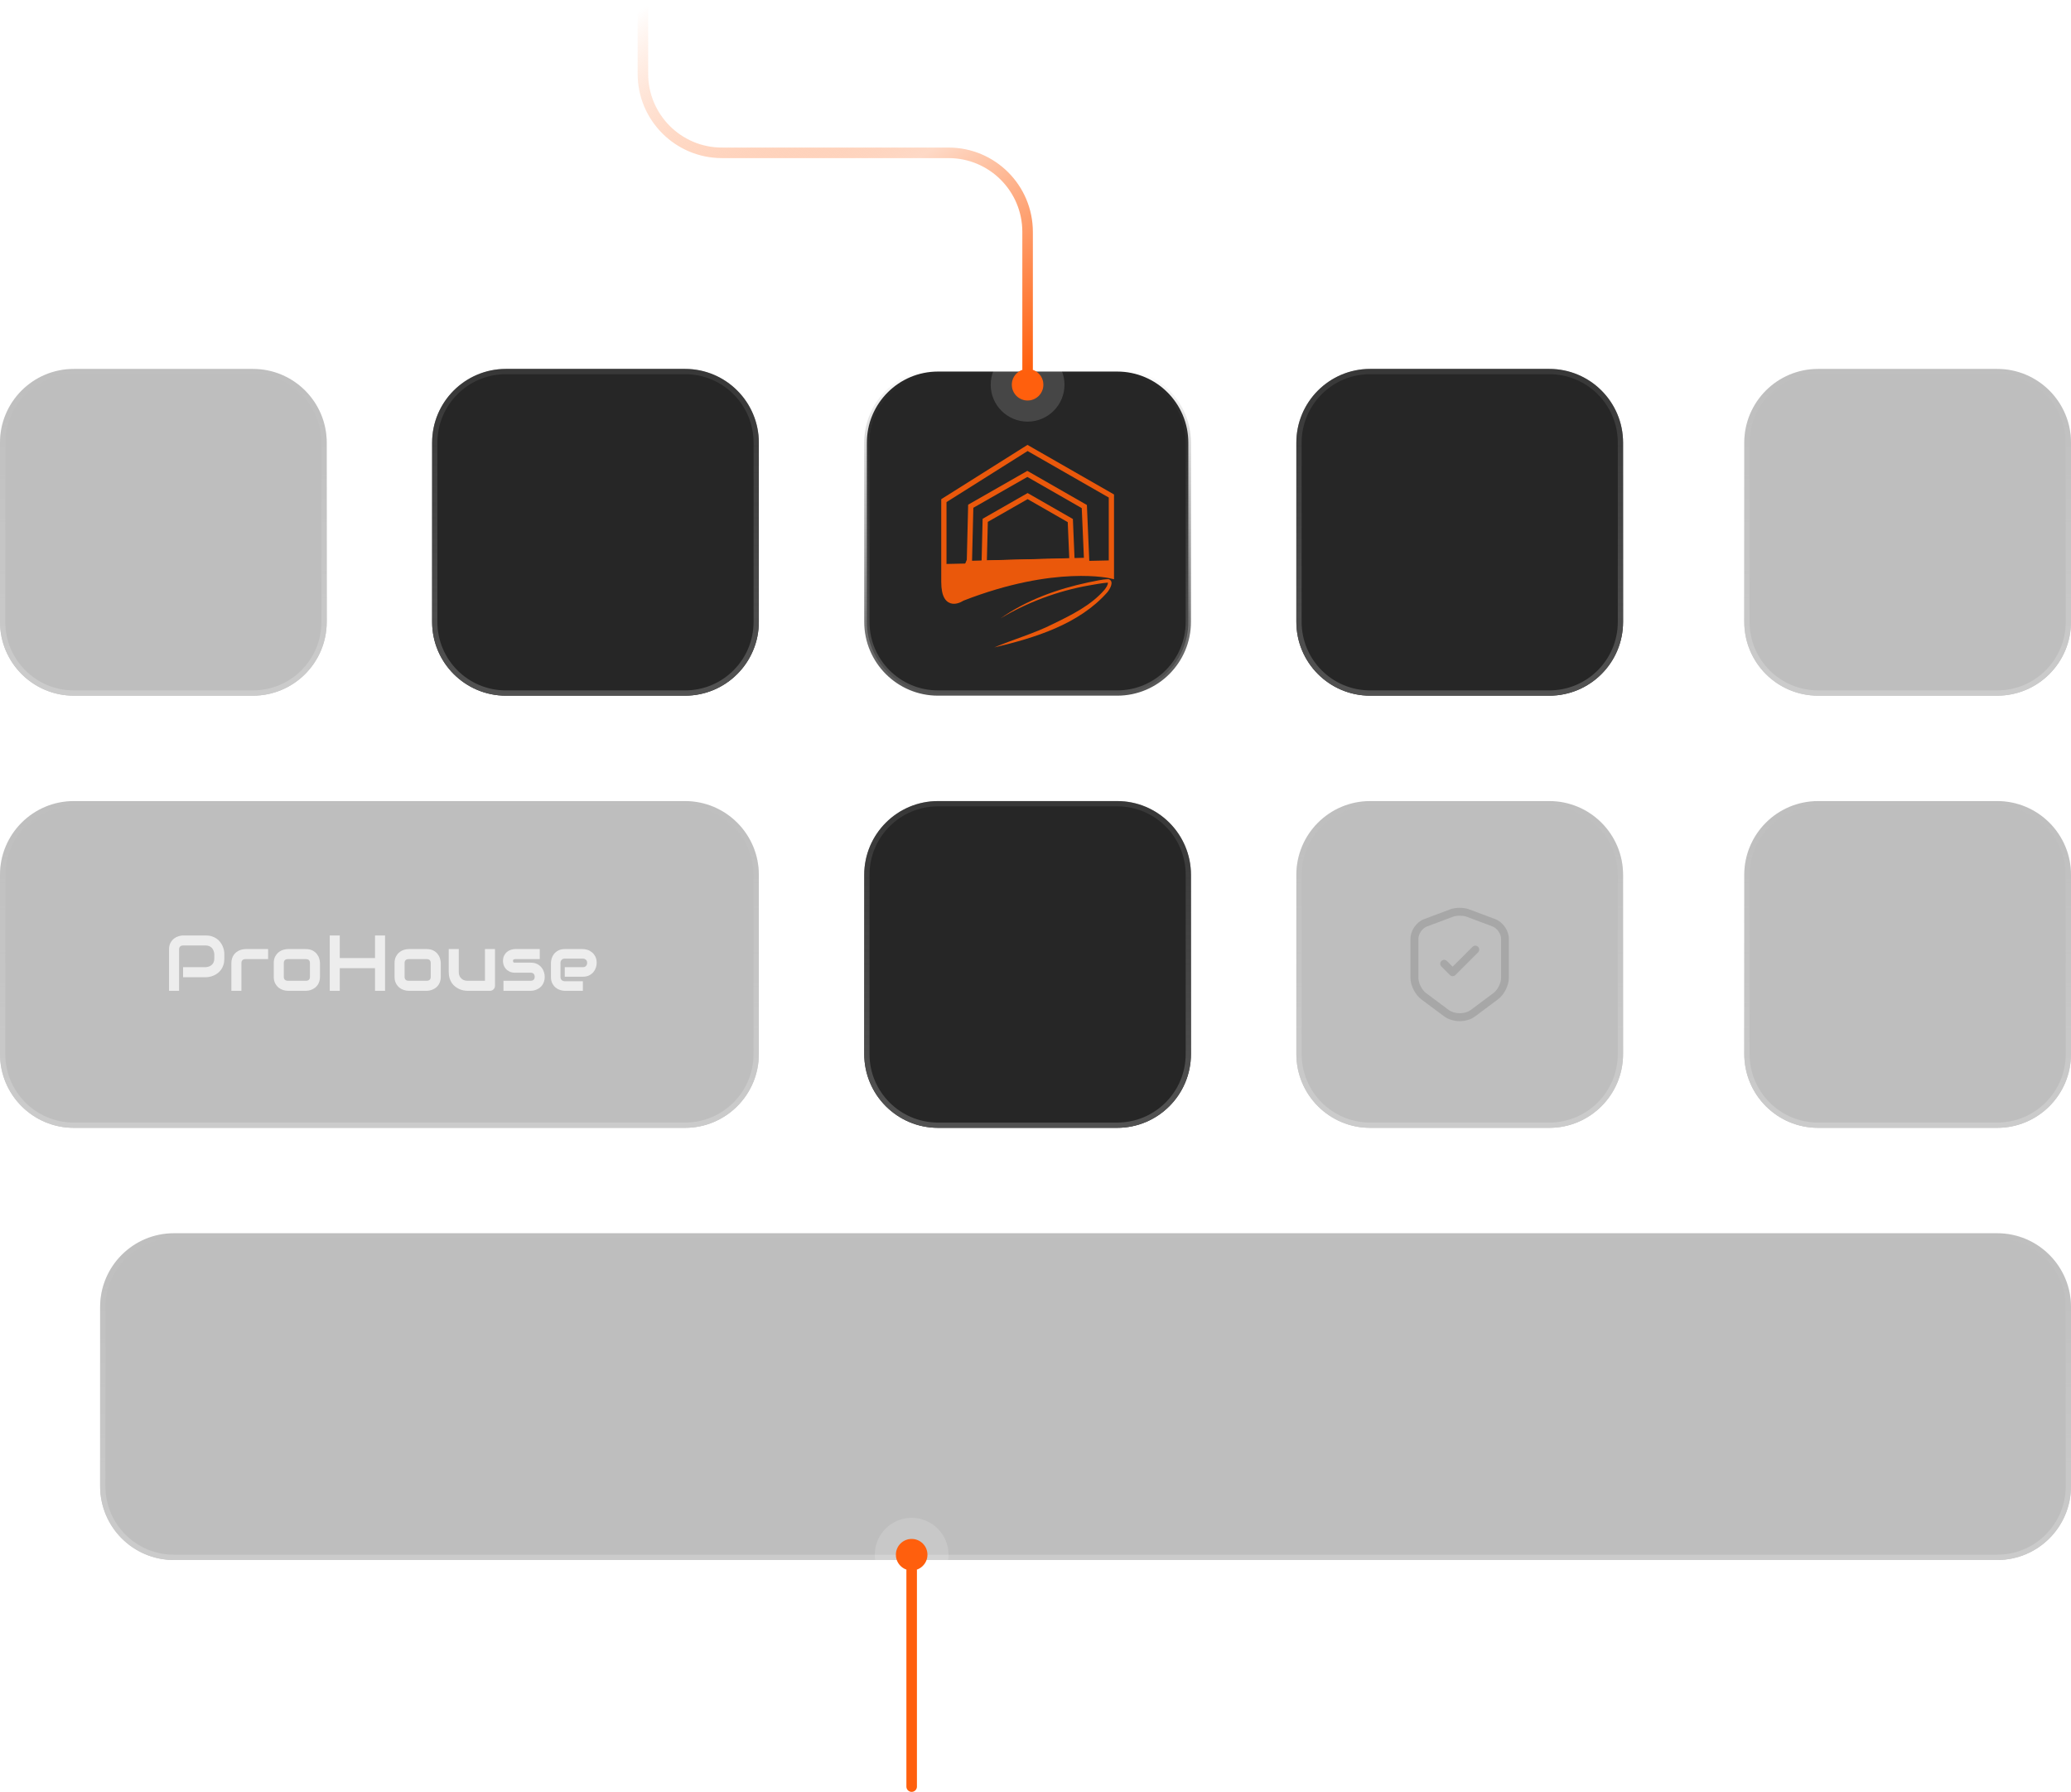 <svg width="393" height="340" viewBox="0 0 393 340" fill="none" xmlns="http://www.w3.org/2000/svg">
<g clip-path="url(#clip0_6_732)">
<path d="M164.5 84C164.5 76.544 170.544 70.5 178 70.5H212C219.456 70.5 225.5 76.544 225.5 84V118C225.5 125.456 219.456 131.5 212 131.5H178C170.544 131.5 164.5 125.456 164.5 118V84Z" fill="#262626" stroke="url(#paint0_linear_6_732)"/>
<g filter="url(#filter0_d_6_732)">
<path d="M212 74H178C172.477 74 168 78.477 168 84V118C168 123.523 172.477 128 178 128H212C217.523 128 222 123.523 222 118V84C222 78.477 217.523 74 212 74Z" fill="#262626"/>
</g>
<g filter="url(#filter1_d_6_732)">
<path d="M294 70H260C252.268 70 246 76.268 246 84V118C246 125.732 252.268 132 260 132H294C301.732 132 308 125.732 308 118V84C308 76.268 301.732 70 294 70Z" fill="#262626"/>
</g>
<path d="M294 70.5H260C252.544 70.5 246.5 76.544 246.5 84V118C246.5 125.456 252.544 131.5 260 131.5H294C301.456 131.5 307.5 125.456 307.5 118V84C307.5 76.544 301.456 70.5 294 70.5Z" stroke="url(#paint1_linear_6_732)"/>
<g opacity="0.3">
<g filter="url(#filter2_d_6_732)">
<path d="M294 152H260C252.268 152 246 158.268 246 166V200C246 207.732 252.268 214 260 214H294C301.732 214 308 207.732 308 200V166C308 158.268 301.732 152 294 152Z" fill="#262626"/>
</g>
<path d="M294 152.5H260C252.544 152.5 246.5 158.544 246.5 166V200C246.5 207.456 252.544 213.5 260 213.5H294C301.456 213.5 307.5 207.456 307.5 200V166C307.5 158.544 301.456 152.5 294 152.5Z" stroke="url(#paint2_linear_6_732)"/>
</g>
<g opacity="0.3">
<path d="M277 193.76C275.91 193.76 274.83 193.44 273.98 192.81L269.68 189.6C268.54 188.75 267.65 186.97 267.65 185.56V178.12C267.65 176.58 268.78 174.94 270.23 174.4L275.22 172.53C276.21 172.16 277.77 172.16 278.76 172.53L283.75 174.4C285.2 174.94 286.33 176.58 286.33 178.12V185.55C286.33 186.97 285.44 188.74 284.3 189.59L280 192.8C279.17 193.44 278.09 193.76 277 193.76ZM275.75 173.94L270.76 175.81C269.91 176.13 269.16 177.21 269.16 178.13V185.56C269.16 186.51 269.83 187.84 270.58 188.4L274.88 191.61C276.03 192.47 277.97 192.47 279.13 191.61L283.43 188.4C284.19 187.83 284.85 186.51 284.85 185.56V178.12C284.85 177.21 284.1 176.13 283.25 175.8L278.26 173.93C277.58 173.69 276.42 173.69 275.75 173.94Z" fill="#737373"/>
<path d="M275.66 185.23C275.47 185.23 275.28 185.16 275.13 185.01L273.52 183.4C273.23 183.11 273.23 182.63 273.52 182.34C273.81 182.05 274.29 182.05 274.58 182.34L275.66 183.42L279.43 179.65C279.72 179.36 280.2 179.36 280.49 179.65C280.78 179.94 280.78 180.42 280.49 180.71L276.19 185.01C276.04 185.16 275.85 185.23 275.66 185.23Z" fill="#737373"/>
</g>
<g opacity="0.3">
<g filter="url(#filter3_d_6_732)">
<path d="M379 152H345C337.268 152 331 158.268 331 166V200C331 207.732 337.268 214 345 214H379C386.732 214 393 207.732 393 200V166C393 158.268 386.732 152 379 152Z" fill="#262626"/>
</g>
<path d="M379 152.5H345C337.544 152.5 331.5 158.544 331.5 166V200C331.5 207.456 337.544 213.5 345 213.5H379C386.456 213.5 392.5 207.456 392.5 200V166C392.5 158.544 386.456 152.5 379 152.5Z" stroke="url(#paint3_linear_6_732)"/>
</g>
<g filter="url(#filter4_d_6_732)">
<path d="M164 166C164 158.268 170.268 152 178 152H212C219.732 152 226 158.268 226 166V200C226 207.732 219.732 214 212 214H178C170.268 214 164 207.732 164 200V166Z" fill="#262626"/>
</g>
<path d="M164.5 166C164.5 158.544 170.544 152.5 178 152.5H212C219.456 152.5 225.5 158.544 225.5 166V200C225.5 207.456 219.456 213.5 212 213.5H178C170.544 213.5 164.5 207.456 164.5 200V166Z" stroke="url(#paint4_linear_6_732)"/>
<g filter="url(#filter5_d_6_732)">
<path d="M82 84C82 76.268 88.268 70 96 70H130C137.732 70 144 76.268 144 84V118C144 125.732 137.732 132 130 132H96C88.268 132 82 125.732 82 118V84Z" fill="#262626"/>
</g>
<path d="M82.5 84C82.5 76.544 88.544 70.5 96 70.5H130C137.456 70.5 143.5 76.544 143.5 84V118C143.5 125.456 137.456 131.5 130 131.5H96C88.544 131.5 82.5 125.456 82.5 118V84Z" stroke="url(#paint5_linear_6_732)"/>
<g opacity="0.3">
<g filter="url(#filter6_d_6_732)">
<path d="M0 166C0 158.268 6.268 152 14 152H130C137.732 152 144 158.268 144 166V200C144 207.732 137.732 214 130 214H14C6.268 214 0 207.732 0 200V166Z" fill="#262626"/>
</g>
<path d="M0.5 166C0.5 158.544 6.544 152.5 14 152.5H130C137.456 152.5 143.5 158.544 143.5 166V200C143.5 207.456 137.456 213.5 130 213.5H14C6.544 213.5 0.5 207.456 0.5 200V166Z" stroke="url(#paint6_linear_6_732)"/>
</g>
<g opacity="0.3">
<g filter="url(#filter7_d_6_732)">
<path d="M19 248C19 240.268 25.268 234 33 234H379C386.732 234 393 240.268 393 248V282C393 289.732 386.732 296 379 296H33C25.268 296 19 289.732 19 282V248Z" fill="#262626"/>
</g>
<path d="M19.5 248C19.5 240.544 25.544 234.5 33 234.5H379C386.456 234.5 392.5 240.544 392.5 248V282C392.5 289.456 386.456 295.5 379 295.5H33C25.544 295.5 19.5 289.456 19.5 282V248Z" stroke="url(#paint7_linear_6_732)"/>
</g>
<g opacity="0.3">
<g filter="url(#filter8_d_6_732)">
<path d="M0 84C0 76.268 6.268 70 14 70H48C55.732 70 62 76.268 62 84V118C62 125.732 55.732 132 48 132H14C6.268 132 0 125.732 0 118V84Z" fill="#262626"/>
</g>
<path d="M0.5 84C0.5 76.544 6.544 70.5 14 70.5H48C55.456 70.5 61.5 76.544 61.5 84V118C61.5 125.456 55.456 131.5 48 131.5H14C6.544 131.5 0.5 125.456 0.5 118V84Z" stroke="url(#paint8_linear_6_732)"/>
</g>
<g opacity="0.3">
<g filter="url(#filter9_d_6_732)">
<path d="M331 84C331 76.268 337.268 70 345 70H379C386.732 70 393 76.268 393 84V118C393 125.732 386.732 132 379 132H345C337.268 132 331 125.732 331 118V84Z" fill="#262626"/>
</g>
<path d="M331.5 84C331.5 76.544 337.544 70.5 345 70.5H379C386.456 70.5 392.5 76.544 392.5 84V118C392.5 125.456 386.456 131.5 379 131.5H345C337.544 131.5 331.5 125.456 331.5 118V84Z" stroke="url(#paint9_linear_6_732)"/>
</g>
<path d="M195 76C196.657 76 198 74.657 198 73C198 71.343 196.657 70 195 70C193.343 70 192 71.343 192 73C192 74.657 193.343 76 195 76Z" fill="#FF5F0D"/>
<path d="M195 78C197.761 78 200 75.761 200 73C200 70.239 197.761 68 195 68C192.239 68 190 70.239 190 73C190 75.761 192.239 78 195 78Z" stroke="white" stroke-opacity="0.15" stroke-width="4"/>
<path d="M195 70V44C195 35.716 188.284 29 180 29H137C128.716 29 122 22.284 122 14V1" stroke="url(#paint10_linear_6_732)" stroke-width="2" stroke-linecap="round" stroke-linejoin="round"/>
<path d="M173 292C171.343 292 170 293.343 170 295C170 296.657 171.343 298 173 298C174.657 298 176 296.657 176 295C176 293.343 174.657 292 173 292Z" fill="#FF5F0D"/>
<path d="M173 290C170.239 290 168 292.239 168 295C168 297.761 170.239 300 173 300C175.761 300 178 297.761 178 295C178 292.239 175.761 290 173 290Z" stroke="white" stroke-opacity="0.15" stroke-width="4"/>
<path d="M173 298V339" stroke="url(#paint11_linear_6_732)" stroke-width="2" stroke-linecap="round" stroke-linejoin="round"/>
<path d="M179.112 110.404V94.995L194.988 85L210.901 94.115V109.272C210.901 109.272 200.251 106.641 182.587 113.529C182.587 113.529 179.112 115.989 179.112 110.395V110.404Z" stroke="#EA580B" stroke-miterlimit="10"/>
<path d="M179.112 107.019L210.901 106.327V109.273L205.073 108.779C205.073 108.779 195.33 108.958 190.301 110.961L185.156 112.577L181.133 114.077C181.133 114.077 178.448 114.912 179.103 107.019H179.112Z" fill="#EA580B"/>
<path d="M183.961 106.327L184.213 96.054L194.952 89.921L205.764 96.117L206.204 106.327L183.71 106.92L183.961 106.327Z" stroke="#EA580B" stroke-miterlimit="10"/>
<path d="M186.772 106.426L186.96 98.73L195.006 94.132L203.106 98.775L203.429 106.426L186.583 106.866L186.772 106.426Z" stroke="#EA580B" stroke-miterlimit="10"/>
<path d="M189.888 117.318C194.827 113.843 200.646 111.76 206.528 110.503C207.857 110.269 209.006 109.919 210.371 109.892C211.529 110.287 210.604 111.787 210.155 112.353C204.777 118.468 196.345 121.036 188.667 122.85C192.169 121.359 196.282 120.192 199.802 118.405C203.295 116.708 207.022 114.885 209.581 111.922C209.895 111.499 210.254 111.033 210.236 110.575C210.236 110.548 210.245 110.566 210.2 110.548C209.087 110.646 207.767 110.88 206.635 111.086C200.763 112.11 194.854 114.328 189.879 117.327L189.888 117.318Z" fill="#EA580B"/>
<path d="M42.572 181.892C42.572 182.326 42.519 182.714 42.411 183.056C42.304 183.398 42.157 183.701 41.972 183.964C41.791 184.223 41.581 184.445 41.342 184.631C41.102 184.816 40.851 184.968 40.587 185.085C40.329 185.202 40.065 185.288 39.796 185.341C39.533 185.395 39.284 185.422 39.049 185.422H34.743V183.518H39.049C39.294 183.498 39.513 183.449 39.709 183.371C39.909 183.288 40.08 183.178 40.221 183.042C40.363 182.905 40.473 182.741 40.551 182.551C40.629 182.355 40.668 182.136 40.668 181.892V181.027C40.644 180.788 40.592 180.568 40.514 180.368C40.436 180.168 40.329 179.997 40.192 179.855C40.06 179.714 39.899 179.604 39.709 179.526C39.518 179.443 39.298 179.401 39.049 179.401H34.757C34.503 179.401 34.31 179.467 34.179 179.599C34.047 179.731 33.981 179.921 33.981 180.17V188H32.077V180.17C32.077 179.682 32.165 179.267 32.34 178.925C32.521 178.583 32.743 178.308 33.007 178.098C33.275 177.888 33.566 177.736 33.878 177.644C34.191 177.546 34.479 177.497 34.743 177.497H39.049C39.479 177.497 39.865 177.553 40.206 177.666C40.548 177.773 40.849 177.919 41.107 178.105C41.371 178.286 41.593 178.496 41.774 178.735C41.959 178.974 42.111 179.226 42.228 179.489C42.35 179.748 42.438 180.012 42.492 180.28C42.545 180.544 42.572 180.793 42.572 181.027V181.892ZM50.878 181.987H46.593C46.334 181.987 46.139 182.053 46.007 182.185C45.876 182.312 45.81 182.5 45.81 182.749V188H43.905V182.749C43.905 182.421 43.947 182.128 44.03 181.87C44.113 181.611 44.223 181.384 44.359 181.188C44.501 180.988 44.662 180.82 44.843 180.683C45.023 180.542 45.211 180.427 45.407 180.339C45.607 180.251 45.807 180.188 46.007 180.148C46.212 180.104 46.403 180.083 46.579 180.083H50.878V181.987ZM60.722 185.327C60.722 185.654 60.68 185.949 60.597 186.213C60.514 186.472 60.404 186.701 60.268 186.901C60.131 187.097 59.972 187.265 59.791 187.407C59.611 187.543 59.42 187.656 59.22 187.744C59.025 187.832 58.825 187.897 58.62 187.941C58.419 187.98 58.229 188 58.048 188H54.613C54.35 188 54.062 187.954 53.749 187.861C53.437 187.768 53.146 187.617 52.877 187.407C52.614 187.192 52.392 186.916 52.211 186.579C52.035 186.237 51.947 185.82 51.947 185.327V182.749C51.947 182.26 52.035 181.848 52.211 181.511C52.392 181.169 52.614 180.893 52.877 180.683C53.146 180.468 53.437 180.314 53.749 180.222C54.062 180.129 54.35 180.083 54.613 180.083H58.048C58.537 180.083 58.952 180.17 59.294 180.346C59.635 180.522 59.911 180.744 60.121 181.013C60.331 181.276 60.482 181.564 60.575 181.877C60.673 182.189 60.722 182.48 60.722 182.749V185.327ZM58.817 182.763C58.817 182.5 58.752 182.304 58.62 182.177C58.488 182.05 58.297 181.987 58.048 181.987H54.628C54.374 181.987 54.181 182.053 54.049 182.185C53.917 182.312 53.852 182.5 53.852 182.749V185.327C53.852 185.576 53.917 185.766 54.049 185.898C54.181 186.03 54.374 186.096 54.628 186.096H58.048C58.307 186.096 58.5 186.03 58.627 185.898C58.754 185.766 58.817 185.576 58.817 185.327V182.763ZM64.479 181.789H71.166V177.497H73.07V188H71.166V183.708H64.479V188H62.575V177.497H64.479V181.789ZM83.647 185.327C83.647 185.654 83.605 185.949 83.522 186.213C83.439 186.472 83.329 186.701 83.192 186.901C83.056 187.097 82.897 187.265 82.716 187.407C82.536 187.543 82.345 187.656 82.145 187.744C81.95 187.832 81.749 187.897 81.544 187.941C81.344 187.98 81.154 188 80.973 188H77.538C77.274 188 76.986 187.954 76.674 187.861C76.361 187.768 76.071 187.617 75.802 187.407C75.539 187.192 75.316 186.916 75.136 186.579C74.96 186.237 74.872 185.82 74.872 185.327V182.749C74.872 182.26 74.96 181.848 75.136 181.511C75.316 181.169 75.539 180.893 75.802 180.683C76.071 180.468 76.361 180.314 76.674 180.222C76.986 180.129 77.274 180.083 77.538 180.083H80.973C81.461 180.083 81.876 180.17 82.218 180.346C82.56 180.522 82.836 180.744 83.046 181.013C83.256 181.276 83.407 181.564 83.5 181.877C83.598 182.189 83.647 182.48 83.647 182.749V185.327ZM81.742 182.763C81.742 182.5 81.676 182.304 81.544 182.177C81.413 182.05 81.222 181.987 80.973 181.987H77.553C77.299 181.987 77.106 182.053 76.974 182.185C76.842 182.312 76.776 182.5 76.776 182.749V185.327C76.776 185.576 76.842 185.766 76.974 185.898C77.106 186.03 77.299 186.096 77.553 186.096H80.973C81.232 186.096 81.425 186.03 81.552 185.898C81.679 185.766 81.742 185.576 81.742 185.327V182.763ZM93.93 187.041C93.93 187.177 93.905 187.304 93.856 187.421C93.808 187.539 93.739 187.641 93.651 187.729C93.568 187.812 93.468 187.878 93.351 187.927C93.239 187.976 93.117 188 92.985 188H88.678C88.444 188 88.192 187.973 87.924 187.919C87.66 187.866 87.399 187.78 87.14 187.663C86.881 187.541 86.63 187.39 86.386 187.209C86.147 187.023 85.936 186.801 85.756 186.542C85.575 186.279 85.429 185.976 85.316 185.634C85.209 185.292 85.155 184.907 85.155 184.477V180.083H87.06V184.477C87.06 184.726 87.101 184.951 87.184 185.151C87.272 185.346 87.389 185.515 87.536 185.656C87.682 185.798 87.853 185.908 88.048 185.986C88.249 186.059 88.463 186.096 88.693 186.096H92.025V180.083H93.93V187.041ZM103.371 185.327C103.371 185.654 103.329 185.949 103.246 186.213C103.163 186.472 103.053 186.701 102.917 186.901C102.78 187.097 102.621 187.265 102.44 187.407C102.26 187.543 102.069 187.656 101.869 187.744C101.674 187.832 101.474 187.897 101.269 187.941C101.068 187.98 100.878 188 100.697 188H95.541V186.096H100.683C100.941 186.096 101.137 186.03 101.269 185.898C101.4 185.766 101.466 185.576 101.466 185.327C101.442 184.819 101.186 184.565 100.697 184.565H97.746C97.326 184.565 96.969 184.492 96.676 184.345C96.383 184.199 96.144 184.016 95.959 183.796C95.778 183.576 95.646 183.339 95.563 183.085C95.485 182.832 95.446 182.595 95.446 182.375C95.446 181.95 95.522 181.594 95.673 181.306C95.824 181.013 96.015 180.776 96.244 180.595C96.474 180.415 96.723 180.285 96.991 180.207C97.26 180.124 97.511 180.083 97.746 180.083H102.426V181.987H97.76C97.663 181.987 97.585 181.999 97.526 182.023C97.472 182.043 97.431 182.072 97.401 182.111C97.377 182.146 97.362 182.185 97.357 182.229C97.353 182.268 97.35 182.307 97.35 182.346C97.355 182.424 97.37 182.485 97.394 182.529C97.418 182.573 97.448 182.604 97.482 182.624C97.521 182.644 97.562 182.656 97.606 182.661C97.655 182.661 97.702 182.661 97.746 182.661H100.697C101.186 182.661 101.601 182.749 101.942 182.924C102.284 183.1 102.56 183.322 102.77 183.591C102.98 183.854 103.131 184.143 103.224 184.455C103.322 184.768 103.371 185.058 103.371 185.327ZM113.229 182.705C113.229 182.968 113.183 183.254 113.09 183.562C112.997 183.864 112.846 184.147 112.636 184.411C112.431 184.67 112.16 184.887 111.823 185.063C111.491 185.239 111.085 185.327 110.607 185.327H107.172V183.518H110.607C110.866 183.518 111.066 183.439 111.208 183.283C111.349 183.122 111.42 182.924 111.42 182.69C111.42 182.441 111.339 182.246 111.178 182.104C111.022 181.962 110.832 181.892 110.607 181.892H107.172C106.913 181.892 106.713 181.972 106.571 182.133C106.43 182.29 106.359 182.485 106.359 182.719V185.378C106.359 185.632 106.437 185.83 106.593 185.971C106.754 186.113 106.952 186.184 107.187 186.184H110.607V188H107.172C106.908 188 106.623 187.954 106.315 187.861C106.012 187.768 105.729 187.619 105.465 187.414C105.207 187.204 104.989 186.933 104.813 186.601C104.638 186.264 104.55 185.856 104.55 185.378V182.705C104.55 182.441 104.596 182.158 104.689 181.855C104.782 181.547 104.931 181.264 105.136 181.005C105.346 180.742 105.617 180.522 105.949 180.346C106.286 180.17 106.693 180.083 107.172 180.083H110.607C110.871 180.083 111.154 180.129 111.457 180.222C111.764 180.314 112.047 180.466 112.306 180.676C112.57 180.881 112.79 181.152 112.965 181.489C113.141 181.821 113.229 182.226 113.229 182.705Z" fill="#EDEDED"/>
</g>
<defs>
<filter id="filter0_d_6_732" x="154.6" y="60.6" width="80.8" height="80.8" filterUnits="userSpaceOnUse" color-interpolation-filters="sRGB">
<feFlood flood-opacity="0" result="BackgroundImageFix"/>
<feColorMatrix in="SourceAlpha" type="matrix" values="0 0 0 0 0 0 0 0 0 0 0 0 0 0 0 0 0 0 127 0" result="hardAlpha"/>
<feOffset/>
<feGaussianBlur stdDeviation="6.7"/>
<feComposite in2="hardAlpha" operator="out"/>
<feColorMatrix type="matrix" values="0 0 0 0 1 0 0 0 0 1 0 0 0 0 1 0 0 0 0.08 0"/>
<feBlend mode="normal" in2="BackgroundImageFix" result="effect1_dropShadow_6_732"/>
<feBlend mode="normal" in="SourceGraphic" in2="effect1_dropShadow_6_732" result="shape"/>
</filter>
<filter id="filter1_d_6_732" x="232.6" y="56.6" width="88.8" height="88.8" filterUnits="userSpaceOnUse" color-interpolation-filters="sRGB">
<feFlood flood-opacity="0" result="BackgroundImageFix"/>
<feColorMatrix in="SourceAlpha" type="matrix" values="0 0 0 0 0 0 0 0 0 0 0 0 0 0 0 0 0 0 127 0" result="hardAlpha"/>
<feOffset/>
<feGaussianBlur stdDeviation="6.7"/>
<feComposite in2="hardAlpha" operator="out"/>
<feColorMatrix type="matrix" values="0 0 0 0 1 0 0 0 0 1 0 0 0 0 1 0 0 0 0.08 0"/>
<feBlend mode="normal" in2="BackgroundImageFix" result="effect1_dropShadow_6_732"/>
<feBlend mode="normal" in="SourceGraphic" in2="effect1_dropShadow_6_732" result="shape"/>
</filter>
<filter id="filter2_d_6_732" x="232.6" y="138.6" width="88.8" height="88.8" filterUnits="userSpaceOnUse" color-interpolation-filters="sRGB">
<feFlood flood-opacity="0" result="BackgroundImageFix"/>
<feColorMatrix in="SourceAlpha" type="matrix" values="0 0 0 0 0 0 0 0 0 0 0 0 0 0 0 0 0 0 127 0" result="hardAlpha"/>
<feOffset/>
<feGaussianBlur stdDeviation="6.7"/>
<feComposite in2="hardAlpha" operator="out"/>
<feColorMatrix type="matrix" values="0 0 0 0 1 0 0 0 0 1 0 0 0 0 1 0 0 0 0.08 0"/>
<feBlend mode="normal" in2="BackgroundImageFix" result="effect1_dropShadow_6_732"/>
<feBlend mode="normal" in="SourceGraphic" in2="effect1_dropShadow_6_732" result="shape"/>
</filter>
<filter id="filter3_d_6_732" x="317.6" y="138.6" width="88.8" height="88.8" filterUnits="userSpaceOnUse" color-interpolation-filters="sRGB">
<feFlood flood-opacity="0" result="BackgroundImageFix"/>
<feColorMatrix in="SourceAlpha" type="matrix" values="0 0 0 0 0 0 0 0 0 0 0 0 0 0 0 0 0 0 127 0" result="hardAlpha"/>
<feOffset/>
<feGaussianBlur stdDeviation="6.7"/>
<feComposite in2="hardAlpha" operator="out"/>
<feColorMatrix type="matrix" values="0 0 0 0 1 0 0 0 0 1 0 0 0 0 1 0 0 0 0.08 0"/>
<feBlend mode="normal" in2="BackgroundImageFix" result="effect1_dropShadow_6_732"/>
<feBlend mode="normal" in="SourceGraphic" in2="effect1_dropShadow_6_732" result="shape"/>
</filter>
<filter id="filter4_d_6_732" x="150.6" y="138.6" width="88.8" height="88.8" filterUnits="userSpaceOnUse" color-interpolation-filters="sRGB">
<feFlood flood-opacity="0" result="BackgroundImageFix"/>
<feColorMatrix in="SourceAlpha" type="matrix" values="0 0 0 0 0 0 0 0 0 0 0 0 0 0 0 0 0 0 127 0" result="hardAlpha"/>
<feOffset/>
<feGaussianBlur stdDeviation="6.7"/>
<feComposite in2="hardAlpha" operator="out"/>
<feColorMatrix type="matrix" values="0 0 0 0 1 0 0 0 0 1 0 0 0 0 1 0 0 0 0.08 0"/>
<feBlend mode="normal" in2="BackgroundImageFix" result="effect1_dropShadow_6_732"/>
<feBlend mode="normal" in="SourceGraphic" in2="effect1_dropShadow_6_732" result="shape"/>
</filter>
<filter id="filter5_d_6_732" x="68.6" y="56.6" width="88.8" height="88.8" filterUnits="userSpaceOnUse" color-interpolation-filters="sRGB">
<feFlood flood-opacity="0" result="BackgroundImageFix"/>
<feColorMatrix in="SourceAlpha" type="matrix" values="0 0 0 0 0 0 0 0 0 0 0 0 0 0 0 0 0 0 127 0" result="hardAlpha"/>
<feOffset/>
<feGaussianBlur stdDeviation="6.7"/>
<feComposite in2="hardAlpha" operator="out"/>
<feColorMatrix type="matrix" values="0 0 0 0 1 0 0 0 0 1 0 0 0 0 1 0 0 0 0.08 0"/>
<feBlend mode="normal" in2="BackgroundImageFix" result="effect1_dropShadow_6_732"/>
<feBlend mode="normal" in="SourceGraphic" in2="effect1_dropShadow_6_732" result="shape"/>
</filter>
<filter id="filter6_d_6_732" x="-13.4" y="138.6" width="170.8" height="88.8" filterUnits="userSpaceOnUse" color-interpolation-filters="sRGB">
<feFlood flood-opacity="0" result="BackgroundImageFix"/>
<feColorMatrix in="SourceAlpha" type="matrix" values="0 0 0 0 0 0 0 0 0 0 0 0 0 0 0 0 0 0 127 0" result="hardAlpha"/>
<feOffset/>
<feGaussianBlur stdDeviation="6.7"/>
<feComposite in2="hardAlpha" operator="out"/>
<feColorMatrix type="matrix" values="0 0 0 0 1 0 0 0 0 1 0 0 0 0 1 0 0 0 0.08 0"/>
<feBlend mode="normal" in2="BackgroundImageFix" result="effect1_dropShadow_6_732"/>
<feBlend mode="normal" in="SourceGraphic" in2="effect1_dropShadow_6_732" result="shape"/>
</filter>
<filter id="filter7_d_6_732" x="5.6" y="220.6" width="400.8" height="88.8" filterUnits="userSpaceOnUse" color-interpolation-filters="sRGB">
<feFlood flood-opacity="0" result="BackgroundImageFix"/>
<feColorMatrix in="SourceAlpha" type="matrix" values="0 0 0 0 0 0 0 0 0 0 0 0 0 0 0 0 0 0 127 0" result="hardAlpha"/>
<feOffset/>
<feGaussianBlur stdDeviation="6.7"/>
<feComposite in2="hardAlpha" operator="out"/>
<feColorMatrix type="matrix" values="0 0 0 0 1 0 0 0 0 1 0 0 0 0 1 0 0 0 0.08 0"/>
<feBlend mode="normal" in2="BackgroundImageFix" result="effect1_dropShadow_6_732"/>
<feBlend mode="normal" in="SourceGraphic" in2="effect1_dropShadow_6_732" result="shape"/>
</filter>
<filter id="filter8_d_6_732" x="-13.4" y="56.6" width="88.8" height="88.8" filterUnits="userSpaceOnUse" color-interpolation-filters="sRGB">
<feFlood flood-opacity="0" result="BackgroundImageFix"/>
<feColorMatrix in="SourceAlpha" type="matrix" values="0 0 0 0 0 0 0 0 0 0 0 0 0 0 0 0 0 0 127 0" result="hardAlpha"/>
<feOffset/>
<feGaussianBlur stdDeviation="6.7"/>
<feComposite in2="hardAlpha" operator="out"/>
<feColorMatrix type="matrix" values="0 0 0 0 1 0 0 0 0 1 0 0 0 0 1 0 0 0 0.08 0"/>
<feBlend mode="normal" in2="BackgroundImageFix" result="effect1_dropShadow_6_732"/>
<feBlend mode="normal" in="SourceGraphic" in2="effect1_dropShadow_6_732" result="shape"/>
</filter>
<filter id="filter9_d_6_732" x="317.6" y="56.6" width="88.8" height="88.8" filterUnits="userSpaceOnUse" color-interpolation-filters="sRGB">
<feFlood flood-opacity="0" result="BackgroundImageFix"/>
<feColorMatrix in="SourceAlpha" type="matrix" values="0 0 0 0 0 0 0 0 0 0 0 0 0 0 0 0 0 0 127 0" result="hardAlpha"/>
<feOffset/>
<feGaussianBlur stdDeviation="6.7"/>
<feComposite in2="hardAlpha" operator="out"/>
<feColorMatrix type="matrix" values="0 0 0 0 1 0 0 0 0 1 0 0 0 0 1 0 0 0 0.08 0"/>
<feBlend mode="normal" in2="BackgroundImageFix" result="effect1_dropShadow_6_732"/>
<feBlend mode="normal" in="SourceGraphic" in2="effect1_dropShadow_6_732" result="shape"/>
</filter>
<linearGradient id="paint0_linear_6_732" x1="195" y1="70" x2="195" y2="132" gradientUnits="userSpaceOnUse">
<stop stop-color="#525252" stop-opacity="0"/>
<stop offset="1" stop-color="#525252"/>
</linearGradient>
<linearGradient id="paint1_linear_6_732" x1="277" y1="70" x2="277" y2="132" gradientUnits="userSpaceOnUse">
<stop stop-color="#525252" stop-opacity="0.4"/>
<stop offset="1" stop-color="#525252"/>
</linearGradient>
<linearGradient id="paint2_linear_6_732" x1="277" y1="152" x2="277" y2="214" gradientUnits="userSpaceOnUse">
<stop stop-color="#525252" stop-opacity="0"/>
<stop offset="1" stop-color="#525252"/>
</linearGradient>
<linearGradient id="paint3_linear_6_732" x1="362" y1="152" x2="362" y2="214" gradientUnits="userSpaceOnUse">
<stop stop-color="#525252" stop-opacity="0"/>
<stop offset="1" stop-color="#525252"/>
</linearGradient>
<linearGradient id="paint4_linear_6_732" x1="195" y1="152" x2="195" y2="214" gradientUnits="userSpaceOnUse">
<stop stop-color="#525252" stop-opacity="0.4"/>
<stop offset="1" stop-color="#525252"/>
</linearGradient>
<linearGradient id="paint5_linear_6_732" x1="113" y1="70" x2="113" y2="132" gradientUnits="userSpaceOnUse">
<stop stop-color="#525252" stop-opacity="0.4"/>
<stop offset="1" stop-color="#525252"/>
</linearGradient>
<linearGradient id="paint6_linear_6_732" x1="72" y1="152" x2="72" y2="214" gradientUnits="userSpaceOnUse">
<stop stop-color="#525252" stop-opacity="0"/>
<stop offset="1" stop-color="#525252"/>
</linearGradient>
<linearGradient id="paint7_linear_6_732" x1="206" y1="234" x2="206" y2="296" gradientUnits="userSpaceOnUse">
<stop stop-color="#525252" stop-opacity="0"/>
<stop offset="1" stop-color="#525252"/>
</linearGradient>
<linearGradient id="paint8_linear_6_732" x1="31" y1="70" x2="31" y2="132" gradientUnits="userSpaceOnUse">
<stop stop-color="#525252" stop-opacity="0"/>
<stop offset="1" stop-color="#525252"/>
</linearGradient>
<linearGradient id="paint9_linear_6_732" x1="362" y1="70" x2="362" y2="132" gradientUnits="userSpaceOnUse">
<stop stop-color="#525252" stop-opacity="0"/>
<stop offset="1" stop-color="#525252"/>
</linearGradient>
<linearGradient id="paint10_linear_6_732" x1="195" y1="70.5" x2="138.932" y2="-10.255" gradientUnits="userSpaceOnUse">
<stop stop-color="#FF5F0D"/>
<stop offset="0.458" stop-color="#FED9C6"/>
<stop offset="1" stop-color="#FF8546" stop-opacity="0"/>
</linearGradient>
<linearGradient id="paint11_linear_6_732" x1="-nan" y1="-nan" x2="-nan" y2="-nan" gradientUnits="userSpaceOnUse">
<stop stop-color="#FF5F0D"/>
<stop offset="0.458" stop-color="#FED9C6" stop-opacity="0"/>
<stop offset="1" stop-color="#FF8546" stop-opacity="0"/>
</linearGradient>
<clipPath id="clip0_6_732">
<rect width="393" height="340" fill="white"/>
</clipPath>
</defs>
</svg>
